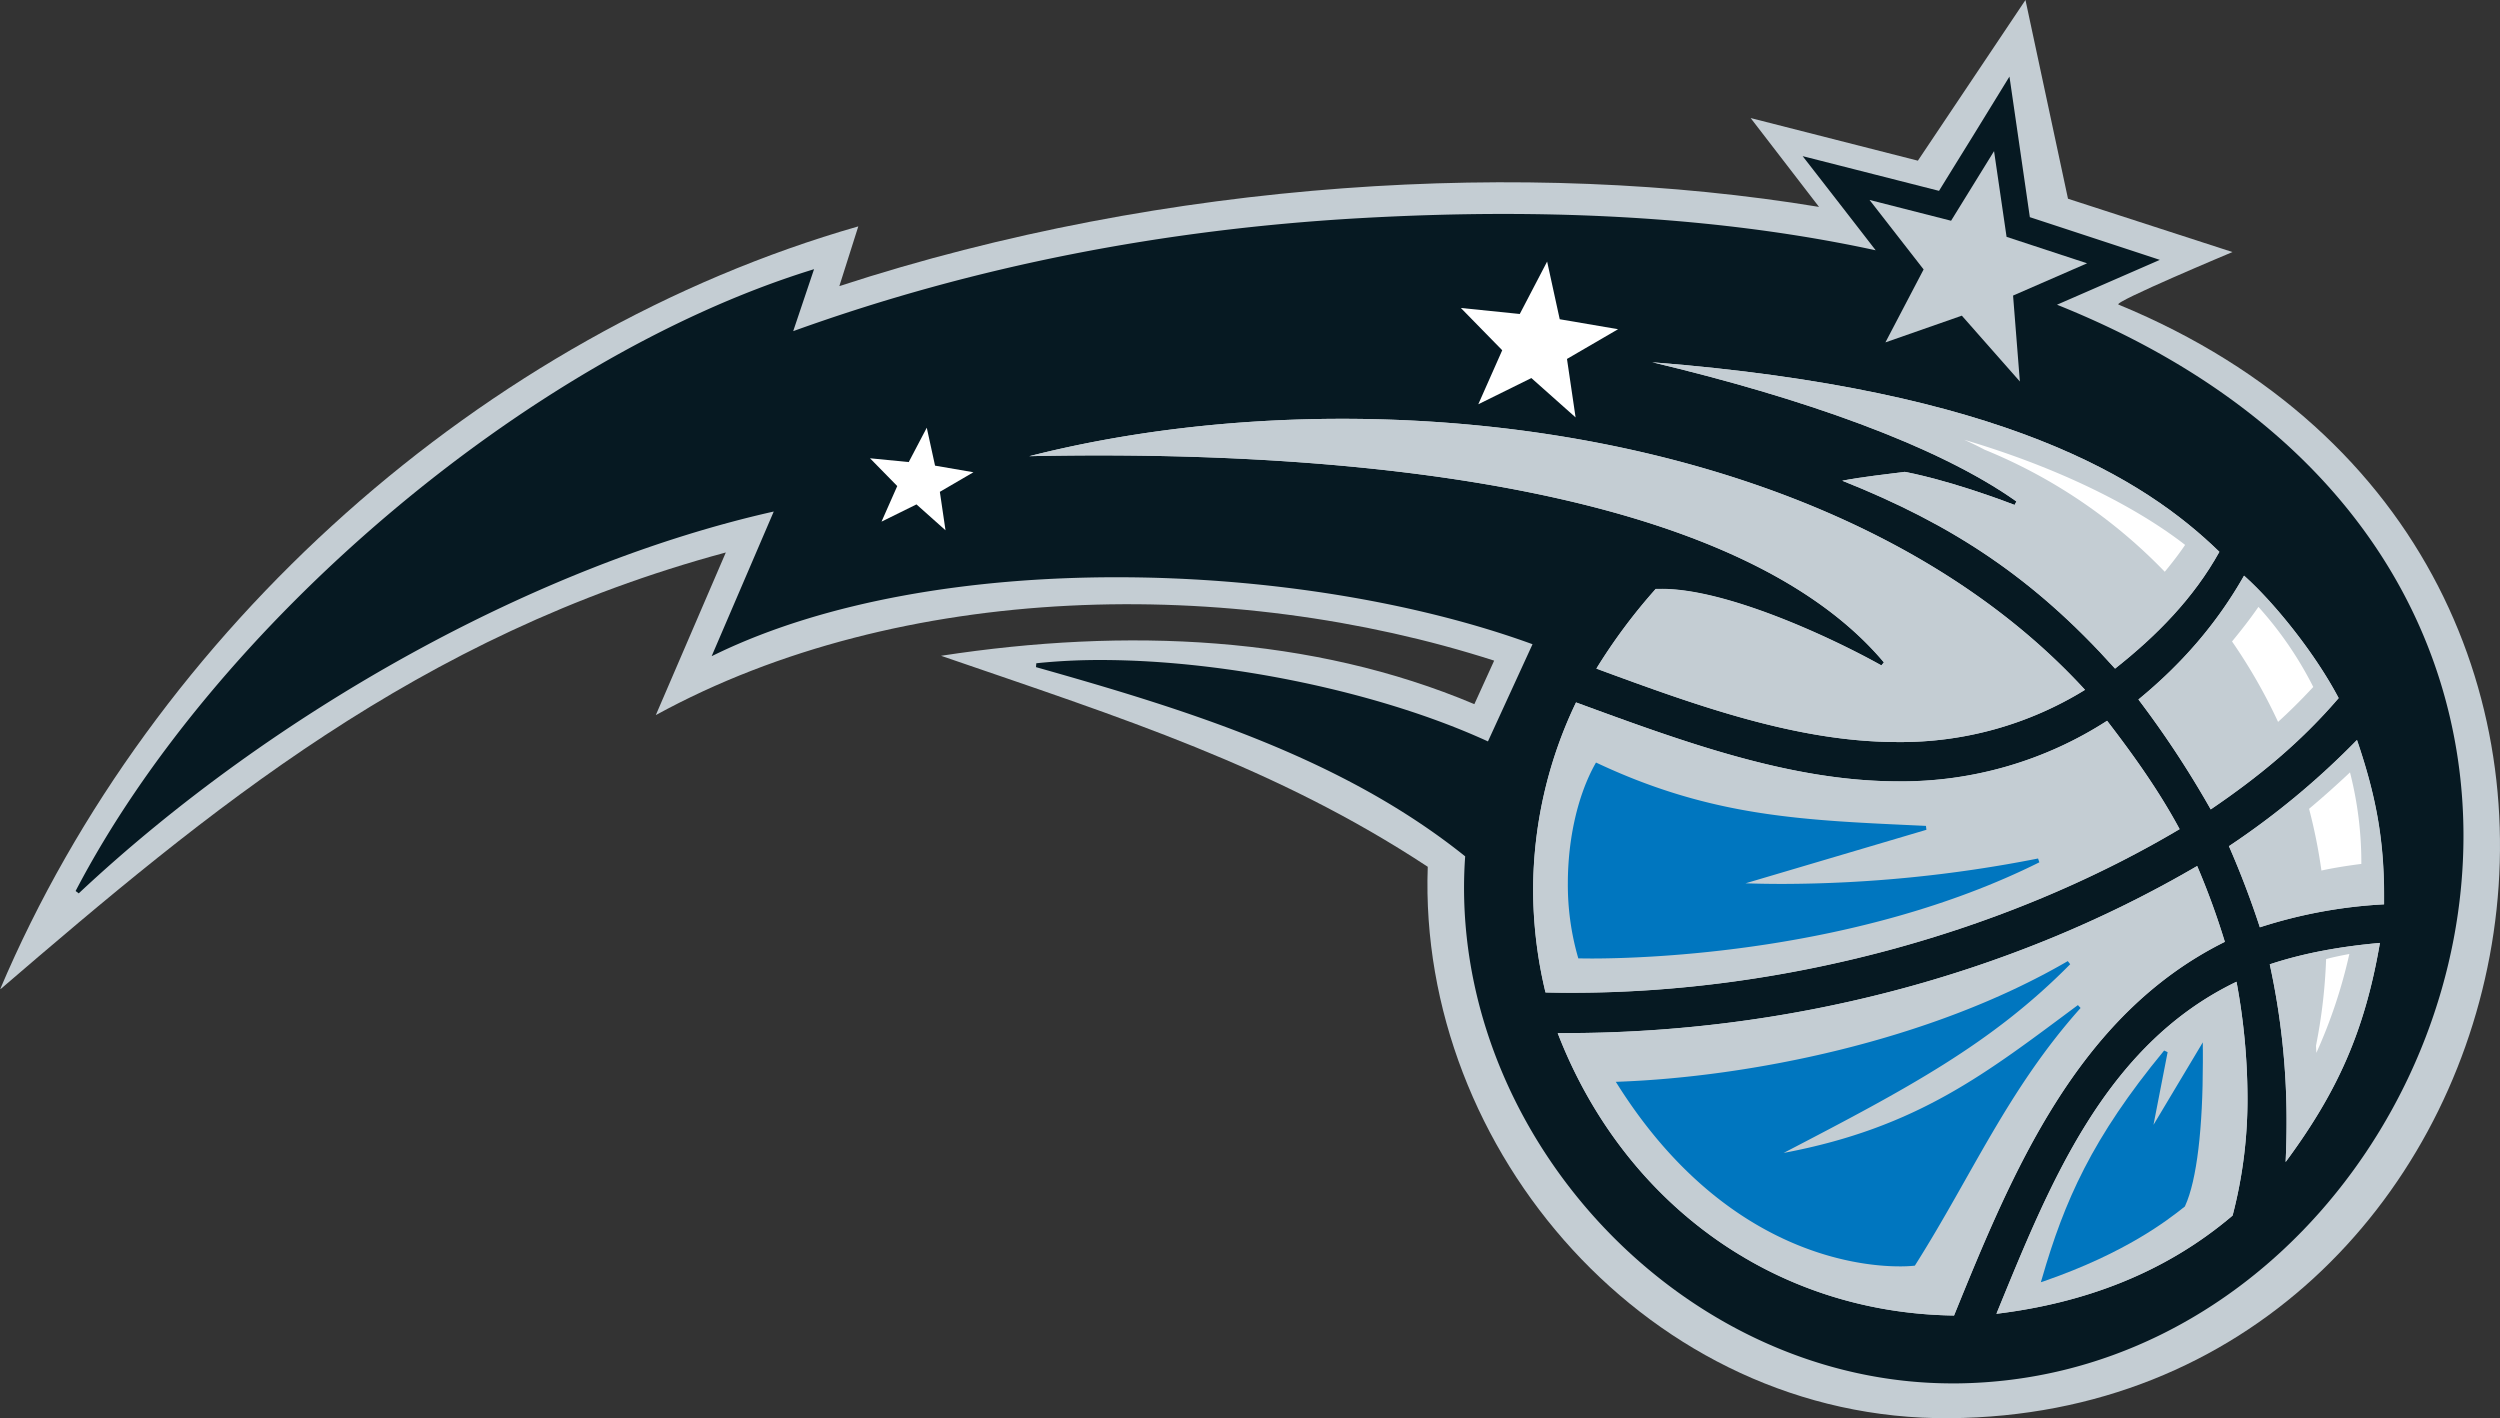 <svg xmlns="http://www.w3.org/2000/svg" xmlns:xlink="http://www.w3.org/1999/xlink" viewBox="0 0 923.13 523.68"><rect x="0" y="0" width="923.13" height="523.68" fill="#333333" stroke="none"/><defs><style>.cls-1{fill:none;}.cls-2{clip-path:url(#clip-path);}.cls-3{fill:#c4cdd3;}.cls-4{fill:#061922;}.cls-5,.cls-7{fill:#fff;}.cls-6{fill:#0076bf;}.cls-7{fill-rule:evenodd;}</style><clipPath id="clip-path" transform="translate(0.18)"><rect class="cls-1" width="922.95" height="523.68"/></clipPath></defs><title>Asset 9</title><g id="Layer_2" data-name="Layer 2"><g id="ORL_MAGIC_PRI"><g class="cls-2"><path class="cls-3" d="M347.3,242.15c68.58-10.52,137-7.44,196.93,17.86l7.31-16.07c-96.95-31.19-218.8-29.59-309.56,20.11L267.83,204C153.74,234.8,77,299.13-.18,365.41,56.09,232.5,178.41,123.24,316.75,83.59l-7,22.06c121.13-39.54,254.09-47,361.75-29.25L646.25,43.59,708,59.33,747.73,0l15.7,73.38,60.74,19.69s-44.25,18.52-42.11,19.39c230,94.75,156.37,409.54-62.33,411.21-110.63.92-196.46-99-192.71-203.61-56.24-37-112.67-54.84-179.72-77.91" transform="translate(0.18)"/></g><path class="cls-4" d="M759.3,112.55l36.28-15.82,1.76-.77-1.84-.61s-38-12.5-46.16-15.16c-1.23-8.59-7.23-49.91-7.23-49.91l-.3-2L728,50.75s-7.92,12.77-12.19,19.72L667.52,58.18l-2.07-.52,1.31,1.68s16,20.57,25.66,33.08C652.9,83.84,607.28,79,555,79q-25.74,0-53.63,1.59C430.1,84.69,360,98,292.71,122.28l7.7-22.89-1.37.43C193.76,132.71,78.63,231.41,27.74,329l1.15.88c72-67.5,169.35-121.39,256.64-141L262.6,242.29l1.77-.85c40.63-19.61,94-28.29,147.78-28.29,55.06,0,110.63,9.08,153.56,24.73l-16.46,35.89c-39.15-18-95.79-30-142.77-30.06a225.43,225.43,0,0,0-24,1.2l-.12,1.43c55.49,15.67,113,33.38,158.48,69.87-.28,3.88-.42,7.74-.42,11.61,0,96.06,83,183,180.29,183h2c107.25-1.28,186.74-99.63,186.75-202.15,0-75.53-43.21-153.35-150.09-196.15Z" transform="translate(0.18)"/><path class="cls-3" d="M700.79,288.52c-39.6,0-79.23-14.52-119-29.14a160.45,160.45,0,0,0-15.84,69.09,162.55,162.55,0,0,0,4.57,38q4.93.12,9.89.12c76.85,0,158.39-21.36,224.26-60.42-7.59-14.12-17-27.31-26.77-40a140.18,140.18,0,0,1-77.08,22.37Z" transform="translate(0.18)"/><path class="cls-3" d="M577.62,381.49H575c24,62.15,79.15,103.34,146.36,104.27,21.51-53,45.38-110.89,100-138a277.24,277.24,0,0,0-10.22-28c-70.26,41.06-152.28,61.7-233.49,61.7Z" transform="translate(0.18)"/><path class="cls-3" d="M743.71,186.45c-23.89-9.12-39.12-11.95-40.54-12.21-6.69.91-15.76,1.81-23.09,3.27,40.61,16.17,70.6,35.8,100.73,69.38,15.48-12.24,29.08-26.1,38.52-43.12-27.63-26.87-79.66-59.79-209.42-70,54.79,13,105.18,30.61,134.48,51.4l-.68,1.29Z" transform="translate(0.18)"/><path class="cls-3" d="M379.9,168.45c8-.18,16.74-.29,25.92-.29,92.19,0,234.47,10.88,289.64,76.39l-.93,1.12c-19.08-10.64-57.27-28.26-81.07-28.24-.78,0-1.53,0-2.26,0a208.55,208.55,0,0,0-21.91,29.41C626.17,260.49,663.5,274,700.5,274a129.48,129.48,0,0,0,69.21-19.26C705.77,185,597.54,154.64,495.45,154.65c-40.56,0-80.13,4.79-115.55,13.8Z" transform="translate(0.18)"/><path class="cls-3" d="M816.14,298.87c17.83-12.13,33.24-24.81,47.23-41.1-8.8-16.73-24-35.52-34.93-45.2-10.17,17.91-23.17,32.71-39,45.72a362.19,362.19,0,0,1,26.7,40.58Z" transform="translate(0.18)"/><path class="cls-3" d="M737,485.12c32.39-3.95,62.17-15,87.21-36.28a169.5,169.5,0,0,0,5.49-44,235.63,235.63,0,0,0-4.05-42.31C776.8,386,756.52,437.52,737,485.12Z" transform="translate(0.18)"/><path class="cls-3" d="M844.14,414.37c0,4.9-.12,9.79-.35,14.71,19-25.7,29.18-48,34.82-80.9-13.87,1.24-27.61,3.57-40.68,7.9a270,270,0,0,1,6.21,58.29Z" transform="translate(0.18)"/><path class="cls-3" d="M822.87,312.47c4.28,9.8,8.08,19.75,11.41,29.94a179.06,179.06,0,0,1,45.82-8.48c0-1.14,0-2.25,0-3.36,0-21-3.11-37.2-10-57.33a292.54,292.54,0,0,1-47.3,39.23Z" transform="translate(0.18)"/><path class="cls-3" d="M880.1,333.93a179.06,179.06,0,0,0-45.82,8.48c-3.33-10.19-7.13-20.14-11.41-29.94a292.54,292.54,0,0,0,47.3-39.23c6.84,20.13,10,36.29,10,57.33,0,1.11,0,2.22,0,3.36Z" transform="translate(0.18)"/><path class="cls-3" d="M828.44,212.57c10.91,9.68,26.13,28.47,34.93,45.2-14,16.29-29.4,29-47.23,41.1a362.19,362.19,0,0,0-26.7-40.58c15.83-13,28.83-27.81,39-45.72Z" transform="translate(0.18)"/><path class="cls-3" d="M609.91,133.76c129.76,10.22,181.79,43.14,209.42,70-9.44,17-23,30.88-38.52,43.12-30.13-33.58-60.12-53.21-100.73-69.38,7.33-1.46,16.4-2.36,23.09-3.27,1.42.26,16.65,3.09,40.54,12.21l.68-1.29c-29.3-20.79-79.69-38.36-134.48-51.4Z" transform="translate(0.18)"/><path class="cls-3" d="M580.38,366.58q-4.95,0-9.89-.12a162.55,162.55,0,0,1-4.57-38,160.45,160.45,0,0,1,15.84-69.09c39.8,14.62,79.43,29.14,119,29.14a140.18,140.18,0,0,0,77.08-22.37c9.76,12.7,19.18,25.89,26.77,40-65.87,39.06-147.41,60.42-224.26,60.42Z" transform="translate(0.18)"/><path class="cls-3" d="M721.38,485.76c-67.21-.93-122.32-42.12-146.36-104.27h2.6c81.21,0,163.23-20.64,233.49-61.7a277.24,277.24,0,0,1,10.22,28c-54.57,27.07-78.44,85-100,138Z" transform="translate(0.18)"/><path class="cls-3" d="M843.79,429.08c.23-4.92.35-9.81.35-14.71a270,270,0,0,0-6.21-58.29c13.07-4.33,26.81-6.66,40.68-7.9-5.64,32.87-15.83,55.2-34.82,80.9Z" transform="translate(0.18)"/><path class="cls-3" d="M769.71,254.71A129.48,129.48,0,0,1,700.5,274c-37,0-74.33-13.48-111.21-27.08a208.55,208.55,0,0,1,21.91-29.41c.73,0,1.48,0,2.26,0,23.8,0,62,17.6,81.07,28.24l.93-1.12C640.29,179,498,168.2,405.82,168.16c-9.18,0-17.88.11-25.92.29,35.42-9,75-13.8,115.55-13.8,102.09,0,210.32,30.38,274.26,100.06Z" transform="translate(0.18)"/><path class="cls-3" d="M824.22,448.84c-25,21.27-54.82,32.33-87.21,36.28,19.51-47.6,39.79-99.15,88.65-122.62a235.63,235.63,0,0,1,4.05,42.31,169.5,169.5,0,0,1-5.49,44Z" transform="translate(0.18)"/><polygon class="cls-3" points="696.19 126.43 724.41 116.56 745.84 140.87 743.33 109.14 770.66 97.23 740.93 87.46 736.31 55.8 720.44 81.51 690.33 73.83 710.3 99.49 696.19 126.43 696.19 126.43"/><polygon class="cls-5" points="545.86 149.28 565.46 139.6 581.79 154.13 578.61 132.54 597.48 121.56 575.93 117.88 571.28 96.58 561.18 115.94 539.42 113.72 554.7 129.33 545.86 149.28 545.86 149.28"/><polygon class="cls-5" points="325.5 192.62 338.41 186.25 349.13 195.81 347.04 181.61 359.44 174.38 345.27 171.94 342.21 157.93 335.55 170.62 321.25 169.22 331.31 179.48 325.5 192.62 325.5 192.62"/><path class="cls-6" d="M813.21,387.52l0-2.63L795,415.35l5.22-26.83-1.29-.61c-26.66,32.33-36.84,55.56-45.12,84.21l-.41,1.35,1.35-.45c29.92-10.39,45.36-22.37,51.69-27.41l.14-.1.07-.16c4.45-9.67,6.56-29.23,6.58-53.18,0-1.54,0-3.09,0-4.65Z" transform="translate(0.18)"/><path class="cls-6" d="M752.38,317a491.61,491.61,0,0,1-94.21,9.39c-4.68,0-9.29-.07-13.8-.23l66.78-19.76-.17-1.44c-44.1-2.07-78.13-2.9-121.22-23.11l-.62-.28-.33.59c-6.42,11.51-10.06,27.64-10.06,44a97,97,0,0,0,3.72,27.22l.15.5.52,0s1.55.05,4.38.05c19.26,0,98.39-2.13,165.34-35.52l-.48-1.39Z" transform="translate(0.18)"/><path class="cls-6" d="M767.11,371.12c-33.68,25-59,45.25-108.68,54.6,46-23.9,76.82-40.33,105.82-69.68l-.9-1.15C711.94,384.81,645,397.64,597.74,399.42l-1.28.05.69,1.08c38.89,61.54,88.1,67.06,104.1,67.06h.09a48.89,48.89,0,0,0,5.22-.23l.34-.05.18-.3c20.87-33,34.14-64.77,61-94.83l-1-1.08Z" transform="translate(0.18)"/><path class="cls-7" d="M732.63,166.05c-2.44-1.29-4.93-2.5-7.51-3.66,39.77,11.8,66.57,27.14,81.56,38.82-2.31,3.42-4.87,6.71-7.51,9.92a194.14,194.14,0,0,0-66.54-45.08M855.14,388.74l-.14-2.6a198.93,198.93,0,0,0,3.74-32c2.81-.76,5.68-1.33,8.58-1.88a187.85,187.85,0,0,1-12.18,36.51M871.75,319c-5.18.67-10,1.42-14.74,2.45a197.19,197.19,0,0,0-4.56-22.79c5.15-4.33,10.1-8.73,15.11-13.46a134.5,134.5,0,0,1,4.19,33.8M854,253.66c-4.43,4.76-8.69,9-13,12.9a200.52,200.52,0,0,0-17-29.7c3.38-4.1,6.68-8.32,9.75-12.76A134.33,134.33,0,0,1,854,253.66" transform="translate(0.18)"/></g></g></svg>